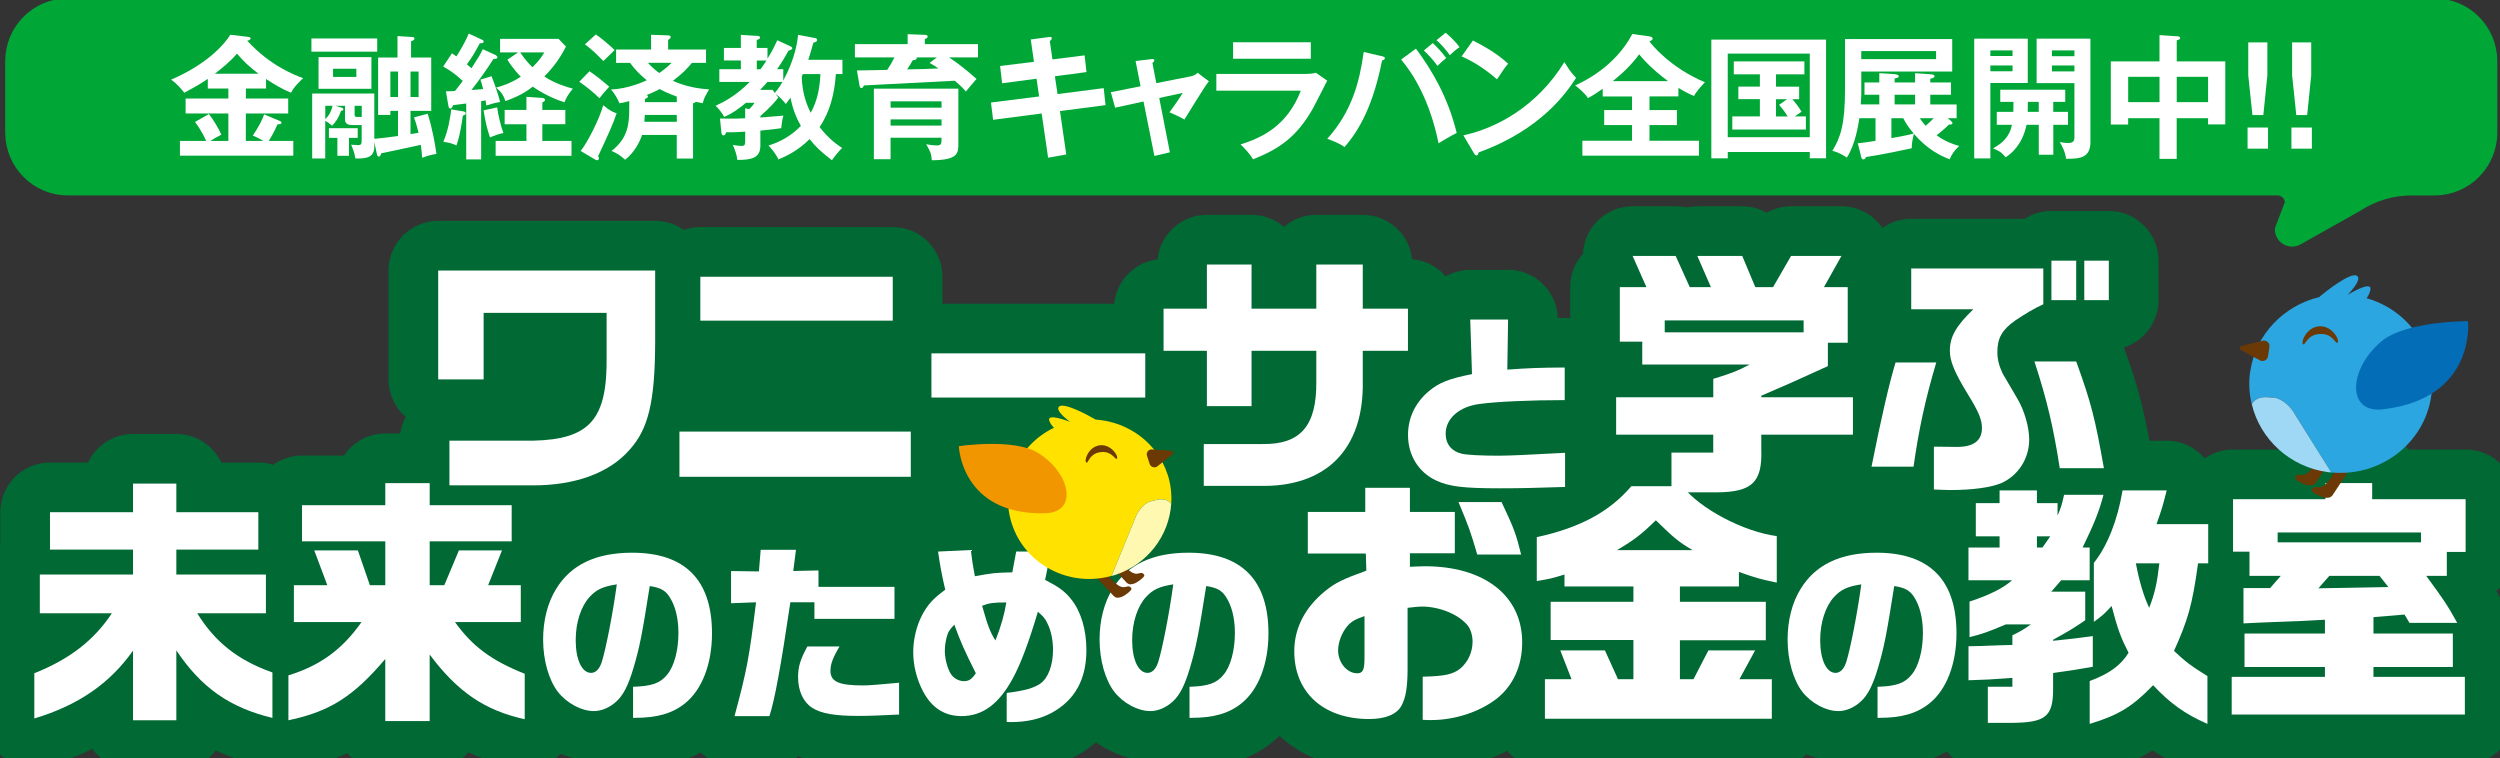 <svg width="600" height="182" viewBox="0 0 600 182" fill="none" xmlns="http://www.w3.org/2000/svg">
<rect x="0" y="0" width="600" height="182" fill="#333333" stroke="none"/>
<g clip-path="url(#clip0_225_977)">
<path d="M155.253 67.614L99.517 68.834L101.958 144.953L485.935 141.889L451.634 83.563H277.117L188.303 80.499L155.253 67.614Z" fill="#006934"/>
<path d="M157.238 64.925V82.322C157.175 96.476 155.606 102.956 151.098 107.947C146.209 113.561 137.94 116.548 127.665 116.486H107.863V105.763H127.914C141.577 105.452 145.774 100.648 145.587 85.628V75.093H116.07V91.055H105.166V64.932H157.238V64.925Z" fill="black"/>
<path d="M218.588 103.58V114.428H163.066V103.58H218.588ZM168.079 66.422H214.26V76.957H168.079V66.422Z" fill="black"/>
<path d="M274.863 84.81V95.408H223.545V84.81H274.863Z" fill="black"/>
<path d="M289.653 74.088V63.49H300.37V74.088H315.913V63.49H327.066V74.088H337.908V84.187H327.066V91.478C327.377 107.815 318.229 117.041 302.188 116.604H288.906V106.568H303.066C312.152 106.692 316.038 102.138 315.913 91.541V84.187H300.37V97.467H289.653V84.187H279.254V74.088H289.653Z" fill="black"/>
<path d="M361.942 76.666L361.755 88.706C366.968 88.338 369.291 88.241 375.528 88.2V96.025C367.342 96.025 359.1 96.392 355.103 96.954C350.263 97.557 346.958 100.426 346.958 104.086C346.958 106.588 348.403 108.349 350.865 108.903C352.075 109.181 355.47 109.368 359.66 109.368C362.08 109.368 367.155 109.139 375.618 108.675V116.867C368.731 117.096 364.963 117.193 360.026 117.193C351.183 117.193 347.836 116.777 344.718 115.342C340.438 113.353 337.921 109.278 337.921 104.37C337.921 100.295 339.691 96.594 342.9 93.904C345.32 91.866 347.691 90.896 353.278 89.787L352.856 76.687H361.928L361.942 76.666Z" fill="black"/>
<path d="M411.185 95.353V90.924C415.887 89.489 417.2 88.928 419.897 87.493H394.141V82.003H388.755V68.91H395.144L391.825 61.431H402.162L405.543 68.91H410.618L407.361 61.431H418.141L421.273 68.91H425.532L429.854 61.431H441.947L437.75 68.91H443.454V82.253H438.69V87.867C430.358 91.672 429.231 92.171 422.711 94.972V95.346H444.705V104.322H422.711V107.94C422.96 115.731 420.519 118.101 412.056 118.163H401.152V108.626H411.178V104.322H387.87V95.346H411.178L411.185 95.353ZM432.868 79.764V76.895H399.534V79.764H432.868Z" fill="black"/>
<path d="M464.702 86.994C462.129 95.658 460.505 103.019 459.253 111.995H449.165C451.606 99.775 453.362 92.234 454.932 86.994H464.708H464.702ZM458.686 64.426H490.395V73.027C488.328 73.963 486.198 75.211 483.688 76.895C480.556 79.078 479.367 81.137 479.367 84.436C479.367 86.245 479.74 87.68 480.618 89.614C480.909 90.154 482.077 92.151 484.124 95.602C485.818 98.409 487.007 102.457 487.007 105.514C487.007 110.068 484.373 114.116 480.362 115.925C477.859 116.985 473.469 117.609 468.02 117.609C467.267 117.609 465.829 117.547 464.135 117.484V107.198C467.578 107.261 469.396 107.261 469.652 107.261C473.662 107.261 475.668 105.763 475.668 102.707C475.668 100.711 474.852 98.777 472.349 94.729C469.03 89.302 467.965 86.689 467.965 84.131C467.965 80.825 469.465 78.212 473.607 74.219H458.693V64.433L458.686 64.426ZM498.291 86.744C501.866 96.656 502.806 100.274 504.936 112.369H494.343C492.773 102.27 491.273 96.032 488.265 86.744H498.291ZM492.338 62.554H498.291V72.029H492.338V62.554ZM500.227 62.554H506.118V72.029H500.227V62.554Z" fill="black"/>
<path d="M9.556 147.178V137.89H31.923V131.901H11.996V122.925H31.923V116.07H42.322V122.925H62V131.901H42.322V137.89H63.819V147.178H47.335C51.594 154.095 57.112 158.462 65.381 161.393V172.303C55.107 169.808 48.338 165.074 42.322 156.091V172.865H31.923V156.153C26.343 164.069 18.703 169.309 8.235 172.428V161.581C16.691 158.212 22.582 153.665 26.848 147.178H9.556Z" fill="black"/>
<path d="M69.212 162.08C76.797 159.772 82.183 155.848 86.76 149.298H70.532V140.447H78.553L75.421 132.095H85.889L88.772 140.447H92.472V129.912H72.482V121.248H92.472V115.945H103.126V121.248H122.804V129.912H103.126V140.447H106.632L110.137 132.095H120.474L117.155 140.447H124.989V149.298H109.197C113.394 155.162 117.971 158.524 125.93 161.705V172.615C116.34 170.494 109.826 166.072 103.12 157.089V173.052H92.465V158.15C84.88 167.126 79.12 170.806 69.219 172.865V162.08H69.212Z" fill="black"/>
<path d="M151.941 164.824C156.408 164.686 158.454 163.993 160.128 161.906C161.801 159.917 162.824 156.07 162.824 151.905C162.824 148.293 162.036 145.237 160.591 143.109C159.616 141.674 158.448 141.023 155.938 140.655C154.126 152.182 153.518 155.329 152.031 160.333C150.773 164.547 149.563 166.904 147.841 168.436C146.306 169.822 144.349 170.661 142.538 170.661C139.516 170.661 136.025 168.761 133.881 166.03C131.696 163.161 130.348 158.441 130.348 153.485C130.348 148.945 131.42 144.641 133.466 141.355C137.006 135.519 143.049 132.65 151.706 132.65C164.408 132.65 170.879 139.179 170.879 152.002C170.879 159.314 168.508 165.476 164.456 168.761C161.434 171.215 157.756 172.282 152.356 172.282H151.934V164.831L151.941 164.824ZM141.563 143.199C139.419 145.514 138.168 149.402 138.168 153.665C138.168 158.295 139.655 161.491 141.846 161.491C142.966 161.491 143.845 160.61 144.405 158.947C145.38 155.89 147.06 147.42 148.035 140.246C144.778 140.752 143.195 141.452 141.563 143.206V143.199Z" fill="black"/>
<path d="M182.143 137.134L182.565 131.95H191.034L190.385 137.044L196.435 136.905V140.842H214.674V148.529H195.46V144.551H189.686C187.404 159.966 185.918 168.068 184.66 171.867H176.286C179.218 160.943 179.778 158.115 181.451 144.551L175.45 144.779V137.051L182.15 137.141L182.143 137.134ZM201.496 155.148C199.864 157.879 199.311 159.411 199.311 160.985C199.311 163.625 201.358 164.506 207.221 164.506C208.479 164.506 211.314 164.277 215.781 163.854V171.492C210.851 171.721 208.521 171.818 206.011 171.818C200.383 171.818 197.167 171.264 194.983 169.919C192.798 168.533 191.539 165.843 191.539 162.509C191.539 160.007 192.099 158.205 193.773 155.148H201.496Z" fill="black"/>
<path d="M232.997 131.998C233.274 134.313 233.419 135.422 233.972 138.292C238.39 137.502 238.764 137.46 242.954 137.363L243.887 132.366H252.219L250.822 139.172C254.079 140.835 255.565 141.903 257.107 143.851C259.437 146.769 260.737 151.121 260.737 156.029C260.737 163.064 257.944 168.068 252.406 171.076C249.661 172.56 246.404 173.301 242.677 173.301C242.442 173.301 242.069 173.301 241.606 173.253V166.308C246.024 165.753 248.029 165.15 249.654 164.083C251.562 162.738 252.724 159.681 252.724 155.939C252.724 153.672 252.26 151.357 251.375 149.597C250.864 148.488 250.4 147.933 249.094 146.817C246.909 154.178 245 159.224 243.14 162.697C239.746 168.99 235.832 171.86 230.764 171.86C226.671 171.86 223.601 169.87 221.506 165.885C220.019 163.064 219.176 159.681 219.176 156.576C219.176 153.471 219.922 150.324 221.271 147.69C222.619 145.147 223.877 143.712 226.857 141.536C226.021 137.876 225.647 135.977 225.136 132.372L232.997 132.005V131.998ZM227.182 153.014C226.906 154.123 226.761 155.19 226.761 156.209C226.761 158.011 227.321 160.236 228.109 161.581C228.759 162.738 230.066 163.48 231.365 163.48C232.527 163.48 233.225 163.015 234.2 161.581C231.407 156.022 230.522 153.991 229.035 149.915C227.825 151.212 227.549 151.627 227.175 153.014H227.182ZM241.516 144.592C238.397 144.592 237.561 144.682 235.701 145.382C237.146 150.428 237.609 151.634 238.909 153.714C240.257 150.29 241.052 147.462 241.516 144.592Z" fill="black"/>
<path d="M285.49 164.824C289.957 164.686 292.004 163.993 293.677 161.906C295.35 159.917 296.374 156.07 296.374 151.905C296.374 148.293 295.585 145.237 294.14 143.109C293.165 141.674 291.997 141.023 289.487 140.655C287.675 152.182 287.067 155.329 285.58 160.333C284.322 164.547 283.112 166.904 281.39 168.436C279.855 169.822 277.899 170.661 276.087 170.661C273.065 170.661 269.574 168.761 267.43 166.03C265.245 163.161 263.897 158.441 263.897 153.485C263.897 148.945 264.969 144.641 267.015 141.355C270.556 135.519 276.599 132.65 285.255 132.65C297.957 132.65 304.429 139.179 304.429 152.002C304.429 159.314 302.057 165.476 298.005 168.761C294.984 171.215 291.305 172.282 285.905 172.282H285.484V164.831L285.49 164.824ZM275.112 143.199C272.969 145.514 271.717 149.402 271.717 153.665C271.717 158.295 273.204 161.491 275.396 161.491C276.516 161.491 277.394 160.61 277.954 158.947C278.929 155.89 280.609 147.42 281.584 140.246C278.327 140.752 276.744 141.452 275.112 143.206V143.199Z" fill="black"/>
<path d="M313.874 132.844V122.87H327.661V117.068H338.378V122.87H349.157V132.781H338.378V136.025C339.947 135.963 341.261 135.9 341.952 135.9C356.3 135.9 365.323 143.005 365.323 154.171C365.323 159.848 363.131 164.582 359.183 167.701C355.048 170.882 349.157 172.816 343.453 172.816C342.886 172.816 342.326 172.816 341.448 172.754V162.405C346.834 162.281 348.777 161.844 350.595 160.347C352.351 158.787 353.416 156.479 353.416 153.991C353.416 152.556 352.981 151.121 352.351 150.248C350.222 147.503 345.582 145.57 341.199 145.57C340.57 145.57 339.256 145.694 337.818 145.881V160.596C337.818 164.901 337.382 167.451 336.379 169.323C335.252 171.444 332.494 172.567 328.608 172.567C317.642 172.567 310.624 166.211 310.624 156.292C310.624 150.74 313.196 145.757 318.147 141.764C320.463 139.893 322.343 138.957 327.923 136.961L327.799 132.844H313.887H313.874ZM327.474 147.864C325.282 148.612 324.28 149.174 323.339 150.297C322.025 151.856 321.147 154.164 321.147 156.098C321.147 159.03 323.277 161.588 325.725 161.588C327.101 161.588 327.481 160.777 327.481 157.845V147.871L327.474 147.864ZM360.372 120.499C363.318 126.675 363.878 128.228 365.074 133.093H354.543C352.849 127.354 352.538 126.488 350.035 120.499H360.372Z" fill="black"/>
<path d="M403.801 116.694C407.935 122.059 418.404 127.604 426.424 128.664V139.824C422.289 138.95 421.598 138.763 417.339 137.266V140.759H403.178V144.44H423.797V153.665H403.178V163.015H406.435L410.01 156.098H421.225L417.463 163.015H425.235V172.49H370.778V163.015H377.167L374.47 156.098H385.187L388.32 163.015H392.019V153.603H372.154V144.44H392.019V140.759H375.473V137.89C372.403 138.825 371.898 138.95 368.828 139.449V128.914C379.165 126.668 386.245 122.863 391.514 116.694H403.794H403.801ZM406.241 132.033C402.922 130.099 401.726 129.101 397.405 124.866C393.899 128.297 392.081 129.669 388.071 132.033H406.241Z" fill="black"/>
<path d="M450.617 164.824C455.084 164.686 457.13 163.993 458.804 161.906C460.477 159.917 461.5 156.07 461.5 151.905C461.5 148.293 460.712 145.237 459.267 143.109C458.292 141.674 457.123 141.023 454.614 140.655C452.802 152.182 452.194 155.329 450.707 160.333C449.449 164.547 448.239 166.904 446.517 168.436C444.982 169.822 443.025 170.661 441.214 170.661C438.192 170.661 434.7 168.761 432.557 166.03C430.372 163.161 429.024 158.441 429.024 153.485C429.024 148.945 430.096 144.641 432.142 141.355C435.682 135.519 441.725 132.65 450.382 132.65C463.084 132.65 469.555 139.179 469.555 152.002C469.555 159.314 467.184 165.476 463.132 168.761C460.11 171.215 456.432 172.282 451.032 172.282H450.61V164.831L450.617 164.824ZM440.239 143.199C438.095 145.514 436.844 149.402 436.844 153.665C436.844 158.295 438.33 161.491 440.522 161.491C441.642 161.491 442.521 160.61 443.081 158.947C444.055 155.89 445.736 147.42 446.711 140.246C443.454 140.752 441.871 141.452 440.239 143.206V143.199Z" fill="black"/>
<path d="M472.445 131.409H479.899V128.727H474.195V120.749H479.899V117.692H488.86V120.749H493.811V123.743C494.626 121.934 494.875 120.998 495.38 118.753H504.839C503.836 122.558 502.709 125.483 499.826 131.409H501.52V139.262H494.689L492.31 142.007H500.455V148.862C497.759 150.733 496.134 151.669 492.746 153.54V153.79C497.448 153.291 498.132 153.228 502.274 152.667V160.021C498.388 160.707 497.634 160.832 492.746 161.518V165.386C492.746 171.998 490.927 173.426 482.782 173.488H477.078V164.824H482.969V162.703C477.769 163.078 476.58 163.14 472.439 163.265V155.1L475.446 155.038L480.459 154.85L482.969 154.788V152.48C485.099 151.419 485.41 151.232 487.415 149.86H481.399C476.954 151.731 475.882 152.106 472.687 152.917V144.377C477.451 142.818 480.708 141.196 482.9 139.262H472.432V131.409H472.445ZM490.181 131.409L492.061 128.727H488.867V131.409H490.181ZM501.52 163.452C506.222 161.705 509.043 159.647 510.854 156.659C508.974 152.979 508.282 151.108 506.782 145.438C504.963 147.434 504.652 147.684 502.523 149.243V135.089C505.779 131.035 508.227 124.804 509.416 117.692H520.009C519.068 121.435 518.882 122.059 517.568 125.795H529.972V135.207H527.532C526.156 145.181 525.153 148.675 521.765 156.216C524.524 158.836 525.962 159.896 529.786 162.267V173.738C524.399 171.368 520.825 168.81 516.752 164.45C511.739 169.628 508.483 171.617 501.527 173.738V163.452H501.52ZM512.611 135.207C513.426 139.512 514.491 143.123 515.805 145.868C517.119 142.499 517.686 140.066 518.246 135.207H512.604H512.611Z" fill="black"/>
<path d="M557.982 162.454V160.083H538.684V152.043H557.982V148.737C554.912 148.924 552.845 148.987 552.153 149.049L543.822 149.361L538.435 149.61V141.134H544.824L547.396 138.202H539.874V132.4H535.925V119.806H558.106V115.939H569.321V119.806H591.751V132.463H587.236V138.202H582.286C586.545 144.003 587.236 145.001 589.739 149.486H578.275L577.086 147.489L569.633 148.113V152.043H588.681V160.083H569.633V162.454H591.565V171.492H535.607V162.454H557.975H557.982ZM581.041 130.161V127.791H546.636V130.161H581.041ZM559.047 138.202L556.412 141.196L573.207 140.884L571.078 138.202H559.047Z" fill="black"/>
<path d="M157.238 64.925V82.322C157.175 96.476 155.606 102.956 151.098 107.947C146.209 113.561 137.94 116.548 127.665 116.486H107.863V105.763H127.914C141.577 105.452 145.774 100.648 145.587 85.628V75.093H116.07V91.055H105.166V64.932H157.238V64.925Z" stroke="#006934" stroke-width="23.84" stroke-linecap="round" stroke-linejoin="round"/>
<path d="M218.588 103.58V114.428H163.066V103.58H218.588ZM168.079 66.422H214.26V76.957H168.079V66.422Z" stroke="#006934" stroke-width="23.84" stroke-linecap="round" stroke-linejoin="round"/>
<path d="M274.863 84.81V95.408H223.545V84.81H274.863Z" stroke="#006934" stroke-width="23.84" stroke-linecap="round" stroke-linejoin="round"/>
<path d="M289.653 74.088V63.49H300.37V74.088H315.913V63.49H327.066V74.088H337.908V84.187H327.066V91.478C327.377 107.815 318.229 117.041 302.188 116.604H288.906V106.568H303.066C312.152 106.692 316.038 102.138 315.913 91.541V84.187H300.37V97.467H289.653V84.187H279.254V74.088H289.653Z" stroke="#006934" stroke-width="23.84" stroke-linecap="round" stroke-linejoin="round"/>
<path d="M361.942 76.666L361.755 88.706C366.968 88.338 369.291 88.241 375.528 88.2V96.025C367.342 96.025 359.1 96.392 355.103 96.954C350.263 97.557 346.958 100.426 346.958 104.086C346.958 106.588 348.403 108.349 350.865 108.903C352.075 109.181 355.47 109.368 359.66 109.368C362.08 109.368 367.155 109.139 375.618 108.675V116.867C368.731 117.096 364.963 117.193 360.026 117.193C351.183 117.193 347.836 116.777 344.718 115.342C340.438 113.353 337.921 109.278 337.921 104.37C337.921 100.295 339.691 96.594 342.9 93.904C345.32 91.866 347.691 90.896 353.278 89.787L352.856 76.687H361.928L361.942 76.666Z" stroke="#006934" stroke-width="23.84" stroke-linecap="round" stroke-linejoin="round"/>
<path d="M411.185 95.353V90.924C415.887 89.489 417.2 88.928 419.897 87.493H394.141V82.003H388.755V68.91H395.144L391.825 61.431H402.162L405.543 68.91H410.618L407.361 61.431H418.141L421.273 68.91H425.532L429.854 61.431H441.947L437.75 68.91H443.454V82.253H438.69V87.867C430.358 91.672 429.231 92.171 422.711 94.972V95.346H444.705V104.322H422.711V107.94C422.96 115.731 420.519 118.101 412.056 118.163H401.152V108.626H411.178V104.322H387.87V95.346H411.178L411.185 95.353ZM432.868 79.764V76.895H399.534V79.764H432.868Z" stroke="#006934" stroke-width="23.84" stroke-linecap="round" stroke-linejoin="round"/>
<path d="M464.702 86.994C462.129 95.658 460.505 103.019 459.253 111.995H449.165C451.606 99.775 453.362 92.234 454.932 86.994H464.708H464.702ZM458.686 64.426H490.395V73.027C488.328 73.963 486.198 75.211 483.688 76.895C480.556 79.078 479.367 81.137 479.367 84.436C479.367 86.245 479.74 87.68 480.618 89.614C480.909 90.154 482.077 92.151 484.124 95.602C485.818 98.409 487.007 102.457 487.007 105.514C487.007 110.068 484.373 114.116 480.362 115.925C477.859 116.985 473.469 117.609 468.02 117.609C467.267 117.609 465.829 117.547 464.135 117.484V107.198C467.578 107.261 469.396 107.261 469.652 107.261C473.662 107.261 475.668 105.763 475.668 102.707C475.668 100.711 474.852 98.777 472.349 94.729C469.03 89.302 467.965 86.689 467.965 84.131C467.965 80.825 469.465 78.212 473.607 74.219H458.693V64.433L458.686 64.426ZM498.291 86.744C501.866 96.656 502.806 100.274 504.936 112.369H494.343C492.773 102.27 491.273 96.032 488.265 86.744H498.291ZM492.338 62.554H498.291V72.029H492.338V62.554ZM500.227 62.554H506.118V72.029H500.227V62.554Z" stroke="#006934" stroke-width="23.84" stroke-linecap="round" stroke-linejoin="round"/>
<path d="M9.556 147.178V137.89H31.923V131.901H11.996V122.925H31.923V116.07H42.322V122.925H62V131.901H42.322V137.89H63.819V147.178H47.335C51.594 154.095 57.112 158.462 65.381 161.393V172.303C55.107 169.808 48.338 165.074 42.322 156.091V172.865H31.923V156.153C26.343 164.069 18.703 169.309 8.235 172.428V161.581C16.691 158.212 22.582 153.665 26.848 147.178H9.556Z" stroke="#006934" stroke-width="23.84" stroke-linecap="round" stroke-linejoin="round"/>
<path d="M69.212 162.08C76.797 159.772 82.183 155.848 86.76 149.298H70.532V140.447H78.553L75.421 132.095H85.889L88.772 140.447H92.472V129.912H72.482V121.248H92.472V115.945H103.126V121.248H122.804V129.912H103.126V140.447H106.632L110.137 132.095H120.474L117.155 140.447H124.989V149.298H109.197C113.394 155.162 117.971 158.524 125.93 161.705V172.615C116.34 170.494 109.826 166.072 103.12 157.089V173.052H92.465V158.15C84.88 167.126 79.12 170.806 69.219 172.865V162.08H69.212Z" stroke="#006934" stroke-width="23.84" stroke-linecap="round" stroke-linejoin="round"/>
<path d="M151.941 164.824C156.408 164.686 158.454 163.993 160.128 161.906C161.801 159.917 162.824 156.07 162.824 151.905C162.824 148.293 162.036 145.237 160.591 143.109C159.616 141.674 158.448 141.023 155.938 140.655C154.126 152.182 153.518 155.329 152.031 160.333C150.773 164.547 149.563 166.904 147.841 168.436C146.306 169.822 144.349 170.661 142.538 170.661C139.516 170.661 136.025 168.761 133.881 166.03C131.696 163.161 130.348 158.441 130.348 153.485C130.348 148.945 131.42 144.641 133.466 141.355C137.006 135.519 143.049 132.65 151.706 132.65C164.408 132.65 170.879 139.179 170.879 152.002C170.879 159.314 168.508 165.476 164.456 168.761C161.434 171.215 157.756 172.282 152.356 172.282H151.934V164.831L151.941 164.824ZM141.563 143.199C139.419 145.514 138.168 149.402 138.168 153.665C138.168 158.295 139.655 161.491 141.846 161.491C142.966 161.491 143.845 160.61 144.405 158.947C145.38 155.89 147.06 147.42 148.035 140.246C144.778 140.752 143.195 141.452 141.563 143.206V143.199Z" stroke="#006934" stroke-width="23.84" stroke-linecap="round" stroke-linejoin="round"/>
<path d="M182.143 137.134L182.565 131.95H191.034L190.385 137.044L196.435 136.905V140.842H214.674V148.529H195.46V144.551H189.686C187.404 159.966 185.918 168.068 184.66 171.867H176.286C179.218 160.943 179.778 158.115 181.451 144.551L175.45 144.779V137.051L182.15 137.141L182.143 137.134ZM201.496 155.148C199.864 157.879 199.311 159.411 199.311 160.985C199.311 163.625 201.358 164.506 207.221 164.506C208.479 164.506 211.314 164.277 215.781 163.854V171.492C210.851 171.721 208.521 171.818 206.011 171.818C200.383 171.818 197.167 171.264 194.983 169.919C192.798 168.533 191.539 165.843 191.539 162.509C191.539 160.007 192.099 158.205 193.773 155.148H201.496Z" stroke="#006934" stroke-width="23.84" stroke-linecap="round" stroke-linejoin="round"/>
<path d="M232.997 131.998C233.274 134.313 233.419 135.422 233.972 138.292C238.39 137.502 238.764 137.46 242.954 137.363L243.887 132.366H252.219L250.822 139.172C254.079 140.835 255.565 141.903 257.107 143.851C259.437 146.769 260.737 151.121 260.737 156.029C260.737 163.064 257.944 168.068 252.406 171.076C249.661 172.56 246.404 173.301 242.677 173.301C242.442 173.301 242.069 173.301 241.606 173.253V166.308C246.024 165.753 248.029 165.15 249.654 164.083C251.562 162.738 252.724 159.681 252.724 155.939C252.724 153.672 252.26 151.357 251.375 149.597C250.864 148.488 250.4 147.933 249.094 146.817C246.909 154.178 245 159.224 243.14 162.697C239.746 168.99 235.832 171.86 230.764 171.86C226.671 171.86 223.601 169.87 221.506 165.885C220.019 163.064 219.176 159.681 219.176 156.576C219.176 153.471 219.922 150.324 221.271 147.69C222.619 145.147 223.877 143.712 226.857 141.536C226.021 137.876 225.647 135.977 225.136 132.372L232.997 132.005V131.998ZM227.182 153.014C226.906 154.123 226.761 155.19 226.761 156.209C226.761 158.011 227.321 160.236 228.109 161.581C228.759 162.738 230.066 163.48 231.365 163.48C232.527 163.48 233.225 163.015 234.2 161.581C231.407 156.022 230.522 153.991 229.035 149.915C227.825 151.212 227.549 151.627 227.175 153.014H227.182ZM241.516 144.592C238.397 144.592 237.561 144.682 235.701 145.382C237.146 150.428 237.609 151.634 238.909 153.714C240.257 150.29 241.052 147.462 241.516 144.592Z" stroke="#006934" stroke-width="23.84" stroke-linecap="round" stroke-linejoin="round"/>
<path d="M285.49 164.824C289.957 164.686 292.004 163.993 293.677 161.906C295.35 159.917 296.374 156.07 296.374 151.905C296.374 148.293 295.585 145.237 294.14 143.109C293.165 141.674 291.997 141.023 289.487 140.655C287.675 152.182 287.067 155.329 285.58 160.333C284.322 164.547 283.112 166.904 281.39 168.436C279.855 169.822 277.899 170.661 276.087 170.661C273.065 170.661 269.574 168.761 267.43 166.03C265.245 163.161 263.897 158.441 263.897 153.485C263.897 148.945 264.969 144.641 267.015 141.355C270.556 135.519 276.599 132.65 285.255 132.65C297.957 132.65 304.429 139.179 304.429 152.002C304.429 159.314 302.057 165.476 298.005 168.761C294.984 171.215 291.305 172.282 285.905 172.282H285.484V164.831L285.49 164.824ZM275.112 143.199C272.969 145.514 271.717 149.402 271.717 153.665C271.717 158.295 273.204 161.491 275.396 161.491C276.516 161.491 277.394 160.61 277.954 158.947C278.929 155.89 280.609 147.42 281.584 140.246C278.327 140.752 276.744 141.452 275.112 143.206V143.199Z" stroke="#006934" stroke-width="23.84" stroke-linecap="round" stroke-linejoin="round"/>
<path d="M313.874 132.844V122.87H327.661V117.068H338.378V122.87H349.157V132.781H338.378V136.025C339.947 135.963 341.261 135.9 341.952 135.9C356.3 135.9 365.323 143.005 365.323 154.171C365.323 159.848 363.131 164.582 359.183 167.701C355.048 170.882 349.157 172.816 343.453 172.816C342.886 172.816 342.326 172.816 341.448 172.754V162.405C346.834 162.281 348.777 161.844 350.595 160.347C352.351 158.787 353.416 156.479 353.416 153.991C353.416 152.556 352.981 151.121 352.351 150.248C350.222 147.503 345.582 145.57 341.199 145.57C340.57 145.57 339.256 145.694 337.818 145.881V160.596C337.818 164.901 337.382 167.451 336.379 169.323C335.252 171.444 332.494 172.567 328.608 172.567C317.642 172.567 310.624 166.211 310.624 156.292C310.624 150.74 313.196 145.757 318.147 141.764C320.463 139.893 322.343 138.957 327.923 136.961L327.799 132.844H313.887H313.874ZM327.474 147.864C325.282 148.612 324.28 149.174 323.339 150.297C322.025 151.856 321.147 154.164 321.147 156.098C321.147 159.03 323.277 161.588 325.725 161.588C327.101 161.588 327.481 160.777 327.481 157.845V147.871L327.474 147.864ZM360.372 120.499C363.318 126.675 363.878 128.228 365.074 133.093H354.543C352.849 127.354 352.538 126.488 350.035 120.499H360.372Z" stroke="#006934" stroke-width="23.84" stroke-linecap="round" stroke-linejoin="round"/>
<path d="M403.801 116.694C407.935 122.059 418.404 127.604 426.424 128.664V139.824C422.289 138.95 421.598 138.763 417.339 137.266V140.759H403.178V144.44H423.797V153.665H403.178V163.015H406.435L410.01 156.098H421.225L417.463 163.015H425.235V172.49H370.778V163.015H377.167L374.47 156.098H385.187L388.32 163.015H392.019V153.603H372.154V144.44H392.019V140.759H375.473V137.89C372.403 138.825 371.898 138.95 368.828 139.449V128.914C379.165 126.668 386.245 122.863 391.514 116.694H403.794H403.801ZM406.241 132.033C402.922 130.099 401.726 129.101 397.405 124.866C393.899 128.297 392.081 129.669 388.071 132.033H406.241Z" stroke="#006934" stroke-width="23.84" stroke-linecap="round" stroke-linejoin="round"/>
<path d="M450.617 164.824C455.084 164.686 457.13 163.993 458.804 161.906C460.477 159.917 461.5 156.07 461.5 151.905C461.5 148.293 460.712 145.237 459.267 143.109C458.292 141.674 457.123 141.023 454.614 140.655C452.802 152.182 452.194 155.329 450.707 160.333C449.449 164.547 448.239 166.904 446.517 168.436C444.982 169.822 443.025 170.661 441.214 170.661C438.192 170.661 434.7 168.761 432.557 166.03C430.372 163.161 429.024 158.441 429.024 153.485C429.024 148.945 430.096 144.641 432.142 141.355C435.682 135.519 441.725 132.65 450.382 132.65C463.084 132.65 469.555 139.179 469.555 152.002C469.555 159.314 467.184 165.476 463.132 168.761C460.11 171.215 456.432 172.282 451.032 172.282H450.61V164.831L450.617 164.824ZM440.239 143.199C438.095 145.514 436.844 149.402 436.844 153.665C436.844 158.295 438.33 161.491 440.522 161.491C441.642 161.491 442.521 160.61 443.081 158.947C444.055 155.89 445.736 147.42 446.711 140.246C443.454 140.752 441.871 141.452 440.239 143.206V143.199Z" stroke="#006934" stroke-width="23.84" stroke-linecap="round" stroke-linejoin="round"/>
<path d="M472.445 131.409H479.899V128.727H474.195V120.749H479.899V117.692H488.86V120.749H493.811V123.743C494.626 121.934 494.875 120.998 495.38 118.753H504.839C503.836 122.558 502.709 125.483 499.826 131.409H501.52V139.262H494.689L492.31 142.007H500.455V148.862C497.759 150.733 496.134 151.669 492.746 153.54V153.79C497.448 153.291 498.132 153.228 502.274 152.667V160.021C498.388 160.707 497.634 160.832 492.746 161.518V165.386C492.746 171.998 490.927 173.426 482.782 173.488H477.078V164.824H482.969V162.703C477.769 163.078 476.58 163.14 472.439 163.265V155.1L475.446 155.038L480.459 154.85L482.969 154.788V152.48C485.099 151.419 485.41 151.232 487.415 149.86H481.399C476.954 151.731 475.882 152.106 472.687 152.917V144.377C477.451 142.818 480.708 141.196 482.9 139.262H472.432V131.409H472.445ZM490.181 131.409L492.061 128.727H488.867V131.409H490.181ZM501.52 163.452C506.222 161.705 509.043 159.647 510.854 156.659C508.974 152.979 508.282 151.108 506.782 145.438C504.963 147.434 504.652 147.684 502.523 149.243V135.089C505.779 131.035 508.227 124.804 509.416 117.692H520.009C519.068 121.435 518.882 122.059 517.568 125.795H529.972V135.207H527.532C526.156 145.181 525.153 148.675 521.765 156.216C524.524 158.836 525.962 159.896 529.786 162.267V173.738C524.399 171.368 520.825 168.81 516.752 164.45C511.739 169.628 508.483 171.617 501.527 173.738V163.452H501.52ZM512.611 135.207C513.426 139.512 514.491 143.123 515.805 145.868C517.119 142.499 517.686 140.066 518.246 135.207H512.604H512.611Z" stroke="#006934" stroke-width="23.84" stroke-linecap="round" stroke-linejoin="round"/>
<path d="M557.982 162.454V160.083H538.684V152.043H557.982V148.737C554.912 148.924 552.845 148.987 552.153 149.049L543.822 149.361L538.435 149.61V141.134H544.824L547.396 138.202H539.874V132.4H535.925V119.806H558.106V115.939H569.321V119.806H591.751V132.463H587.236V138.202H582.286C586.545 144.003 587.236 145.001 589.739 149.486H578.275L577.086 147.489L569.633 148.113V152.043H588.681V160.083H569.633V162.454H591.565V171.492H535.607V162.454H557.975H557.982ZM581.041 130.161V127.791H546.636V130.161H581.041ZM559.047 138.202L556.412 141.196L573.207 140.884L571.078 138.202H559.047Z" stroke="#006934" stroke-width="23.84" stroke-linecap="round" stroke-linejoin="round"/>
<path d="M157.238 64.925V82.322C157.175 96.476 155.606 102.956 151.098 107.947C146.209 113.561 137.94 116.548 127.665 116.486H107.863V105.763H127.914C141.577 105.452 145.774 100.648 145.587 85.628V75.093H116.07V91.055H105.166V64.932H157.238V64.925Z" fill="white"/>
<path d="M218.588 103.58V114.428H163.066V103.58H218.588ZM168.079 66.422H214.26V76.957H168.079V66.422Z" fill="white"/>
<path d="M274.863 84.81V95.408H223.545V84.81H274.863Z" fill="white"/>
<path d="M289.653 74.088V63.49H300.37V74.088H315.913V63.49H327.066V74.088H337.908V84.187H327.066V91.478C327.377 107.815 318.229 117.041 302.188 116.604H288.906V106.568H303.066C312.152 106.692 316.038 102.138 315.913 91.541V84.187H300.37V97.467H289.653V84.187H279.254V74.088H289.653Z" fill="white"/>
<path d="M361.942 76.666L361.755 88.706C366.968 88.338 369.291 88.241 375.528 88.2V96.025C367.342 96.025 359.1 96.392 355.103 96.954C350.263 97.557 346.958 100.426 346.958 104.086C346.958 106.588 348.403 108.349 350.865 108.903C352.075 109.181 355.47 109.368 359.66 109.368C362.08 109.368 367.155 109.139 375.618 108.675V116.867C368.731 117.096 364.963 117.193 360.026 117.193C351.183 117.193 347.836 116.777 344.718 115.342C340.438 113.353 337.921 109.278 337.921 104.37C337.921 100.295 339.691 96.594 342.9 93.904C345.32 91.866 347.691 90.896 353.278 89.787L352.856 76.687H361.928L361.942 76.666Z" fill="white"/>
<path d="M411.185 95.353V90.924C415.887 89.489 417.2 88.928 419.897 87.493H394.141V82.003H388.755V68.91H395.144L391.825 61.431H402.162L405.543 68.91H410.618L407.361 61.431H418.141L421.273 68.91H425.532L429.854 61.431H441.947L437.75 68.91H443.454V82.253H438.69V87.867C430.358 91.672 429.231 92.171 422.711 94.972V95.346H444.705V104.322H422.711V107.94C422.96 115.731 420.519 118.101 412.056 118.163H401.152V108.626H411.178V104.322H387.87V95.346H411.178L411.185 95.353ZM432.868 79.764V76.895H399.534V79.764H432.868Z" fill="white"/>
<path d="M464.702 86.994C462.129 95.658 460.505 103.019 459.253 111.995H449.165C451.606 99.775 453.362 92.234 454.932 86.994H464.708H464.702ZM458.686 64.426H490.395V73.027C488.328 73.963 486.198 75.211 483.688 76.895C480.556 79.078 479.367 81.137 479.367 84.436C479.367 86.245 479.74 87.68 480.618 89.614C480.909 90.154 482.077 92.151 484.124 95.602C485.818 98.409 487.007 102.457 487.007 105.514C487.007 110.068 484.373 114.116 480.362 115.925C477.859 116.985 473.469 117.609 468.02 117.609C467.267 117.609 465.829 117.547 464.135 117.484V107.198C467.578 107.261 469.396 107.261 469.652 107.261C473.662 107.261 475.668 105.763 475.668 102.707C475.668 100.711 474.852 98.777 472.349 94.729C469.03 89.302 467.965 86.689 467.965 84.131C467.965 80.825 469.465 78.212 473.607 74.219H458.693V64.433L458.686 64.426ZM498.291 86.744C501.866 96.656 502.806 100.274 504.936 112.369H494.343C492.773 102.27 491.273 96.032 488.265 86.744H498.291ZM492.338 62.554H498.291V72.029H492.338V62.554ZM500.227 62.554H506.118V72.029H500.227V62.554Z" fill="white"/>
<path d="M9.556 147.178V137.89H31.923V131.901H11.996V122.925H31.923V116.07H42.322V122.925H62V131.901H42.322V137.89H63.819V147.178H47.335C51.594 154.095 57.112 158.462 65.381 161.393V172.303C55.107 169.808 48.338 165.074 42.322 156.091V172.865H31.923V156.153C26.343 164.069 18.703 169.309 8.235 172.428V161.581C16.691 158.212 22.582 153.665 26.848 147.178H9.556Z" fill="white"/>
<path d="M69.212 162.08C76.797 159.772 82.183 155.848 86.76 149.298H70.532V140.447H78.553L75.421 132.095H85.889L88.772 140.447H92.472V129.912H72.482V121.248H92.472V115.945H103.126V121.248H122.804V129.912H103.126V140.447H106.632L110.137 132.095H120.474L117.155 140.447H124.989V149.298H109.197C113.394 155.162 117.971 158.524 125.93 161.705V172.615C116.34 170.494 109.826 166.072 103.12 157.089V173.052H92.465V158.15C84.88 167.126 79.12 170.806 69.219 172.865V162.08H69.212Z" fill="white"/>
<path d="M151.941 164.824C156.408 164.686 158.454 163.993 160.128 161.906C161.801 159.917 162.824 156.07 162.824 151.905C162.824 148.293 162.036 145.237 160.591 143.109C159.616 141.674 158.448 141.023 155.938 140.655C154.126 152.182 153.518 155.329 152.031 160.333C150.773 164.547 149.563 166.904 147.841 168.436C146.306 169.822 144.349 170.661 142.538 170.661C139.516 170.661 136.025 168.761 133.881 166.03C131.696 163.161 130.348 158.441 130.348 153.485C130.348 148.945 131.42 144.641 133.466 141.355C137.006 135.519 143.049 132.65 151.706 132.65C164.408 132.65 170.879 139.179 170.879 152.002C170.879 159.314 168.508 165.476 164.456 168.761C161.434 171.215 157.756 172.282 152.356 172.282H151.934V164.831L151.941 164.824ZM141.563 143.199C139.419 145.514 138.168 149.402 138.168 153.665C138.168 158.295 139.655 161.491 141.846 161.491C142.966 161.491 143.845 160.61 144.405 158.947C145.38 155.89 147.06 147.42 148.035 140.246C144.778 140.752 143.195 141.452 141.563 143.206V143.199Z" fill="white"/>
<path d="M182.143 137.134L182.565 131.95H191.034L190.385 137.044L196.435 136.905V140.842H214.674V148.529H195.46V144.551H189.686C187.404 159.966 185.918 168.068 184.66 171.867H176.286C179.218 160.943 179.778 158.115 181.451 144.551L175.45 144.779V137.051L182.15 137.141L182.143 137.134ZM201.496 155.148C199.864 157.879 199.311 159.411 199.311 160.985C199.311 163.625 201.358 164.506 207.221 164.506C208.479 164.506 211.314 164.277 215.781 163.854V171.492C210.851 171.721 208.521 171.818 206.011 171.818C200.383 171.818 197.167 171.264 194.983 169.919C192.798 168.533 191.539 165.843 191.539 162.509C191.539 160.007 192.099 158.205 193.773 155.148H201.496Z" fill="white"/>
<path d="M232.997 131.998C233.274 134.313 233.419 135.422 233.972 138.292C238.39 137.502 238.764 137.46 242.954 137.363L243.887 132.366H252.219L250.822 139.172C254.079 140.835 255.565 141.903 257.107 143.851C259.437 146.769 260.737 151.121 260.737 156.029C260.737 163.064 257.944 168.068 252.406 171.076C249.661 172.56 246.404 173.301 242.677 173.301C242.442 173.301 242.069 173.301 241.606 173.253V166.308C246.024 165.753 248.029 165.15 249.654 164.083C251.562 162.738 252.724 159.681 252.724 155.939C252.724 153.672 252.26 151.357 251.375 149.597C250.864 148.488 250.4 147.933 249.094 146.817C246.909 154.178 245 159.224 243.14 162.697C239.746 168.99 235.832 171.86 230.764 171.86C226.671 171.86 223.601 169.87 221.506 165.885C220.019 163.064 219.176 159.681 219.176 156.576C219.176 153.471 219.922 150.324 221.271 147.69C222.619 145.147 223.877 143.712 226.857 141.536C226.021 137.876 225.647 135.977 225.136 132.372L232.997 132.005V131.998ZM227.182 153.014C226.906 154.123 226.761 155.19 226.761 156.209C226.761 158.011 227.321 160.236 228.109 161.581C228.759 162.738 230.066 163.48 231.365 163.48C232.527 163.48 233.225 163.015 234.2 161.581C231.407 156.022 230.522 153.991 229.035 149.915C227.825 151.212 227.549 151.627 227.175 153.014H227.182ZM241.516 144.592C238.397 144.592 237.561 144.682 235.701 145.382C237.146 150.428 237.609 151.634 238.909 153.714C240.257 150.29 241.052 147.462 241.516 144.592Z" fill="white"/>
<path d="M285.49 164.824C289.957 164.686 292.004 163.993 293.677 161.906C295.35 159.917 296.374 156.07 296.374 151.905C296.374 148.293 295.585 145.237 294.14 143.109C293.165 141.674 291.997 141.023 289.487 140.655C287.675 152.182 287.067 155.329 285.58 160.333C284.322 164.547 283.112 166.904 281.39 168.436C279.855 169.822 277.899 170.661 276.087 170.661C273.065 170.661 269.574 168.761 267.43 166.03C265.245 163.161 263.897 158.441 263.897 153.485C263.897 148.945 264.969 144.641 267.015 141.355C270.556 135.519 276.599 132.65 285.255 132.65C297.957 132.65 304.429 139.179 304.429 152.002C304.429 159.314 302.057 165.476 298.005 168.761C294.984 171.215 291.305 172.282 285.905 172.282H285.484V164.831L285.49 164.824ZM275.112 143.199C272.969 145.514 271.717 149.402 271.717 153.665C271.717 158.295 273.204 161.491 275.396 161.491C276.516 161.491 277.394 160.61 277.954 158.947C278.929 155.89 280.609 147.42 281.584 140.246C278.327 140.752 276.744 141.452 275.112 143.206V143.199Z" fill="white"/>
<path d="M313.874 132.844V122.87H327.661V117.068H338.378V122.87H349.157V132.781H338.378V136.025C339.947 135.963 341.261 135.9 341.952 135.9C356.3 135.9 365.323 143.005 365.323 154.171C365.323 159.848 363.131 164.582 359.183 167.701C355.048 170.882 349.157 172.816 343.453 172.816C342.886 172.816 342.326 172.816 341.448 172.754V162.405C346.834 162.281 348.777 161.844 350.595 160.347C352.351 158.787 353.416 156.479 353.416 153.991C353.416 152.556 352.981 151.121 352.351 150.248C350.222 147.503 345.582 145.57 341.199 145.57C340.57 145.57 339.256 145.694 337.818 145.881V160.596C337.818 164.901 337.382 167.451 336.379 169.323C335.252 171.444 332.494 172.567 328.608 172.567C317.642 172.567 310.624 166.211 310.624 156.292C310.624 150.74 313.196 145.757 318.147 141.764C320.463 139.893 322.343 138.957 327.923 136.961L327.799 132.844H313.887H313.874ZM327.474 147.864C325.282 148.612 324.28 149.174 323.339 150.297C322.025 151.856 321.147 154.164 321.147 156.098C321.147 159.03 323.277 161.588 325.725 161.588C327.101 161.588 327.481 160.777 327.481 157.845V147.871L327.474 147.864ZM360.372 120.499C363.318 126.675 363.878 128.228 365.074 133.093H354.543C352.849 127.354 352.538 126.488 350.035 120.499H360.372Z" fill="white"/>
<path d="M403.801 116.694C407.935 122.059 418.404 127.604 426.424 128.664V139.824C422.289 138.95 421.598 138.763 417.339 137.266V140.759H403.178V144.44H423.797V153.665H403.178V163.015H406.435L410.01 156.098H421.225L417.463 163.015H425.235V172.49H370.778V163.015H377.167L374.47 156.098H385.187L388.32 163.015H392.019V153.603H372.154V144.44H392.019V140.759H375.473V137.89C372.403 138.825 371.898 138.95 368.828 139.449V128.914C379.165 126.668 386.245 122.863 391.514 116.694H403.794H403.801ZM406.241 132.033C402.922 130.099 401.726 129.101 397.405 124.866C393.899 128.297 392.081 129.669 388.071 132.033H406.241Z" fill="white"/>
<path d="M450.617 164.824C455.084 164.686 457.13 163.993 458.804 161.906C460.477 159.917 461.5 156.07 461.5 151.905C461.5 148.293 460.712 145.237 459.267 143.109C458.292 141.674 457.123 141.023 454.614 140.655C452.802 152.182 452.194 155.329 450.707 160.333C449.449 164.547 448.239 166.904 446.517 168.436C444.982 169.822 443.025 170.661 441.214 170.661C438.192 170.661 434.7 168.761 432.557 166.03C430.372 163.161 429.024 158.441 429.024 153.485C429.024 148.945 430.096 144.641 432.142 141.355C435.682 135.519 441.725 132.65 450.382 132.65C463.084 132.65 469.555 139.179 469.555 152.002C469.555 159.314 467.184 165.476 463.132 168.761C460.11 171.215 456.432 172.282 451.032 172.282H450.61V164.831L450.617 164.824ZM440.239 143.199C438.095 145.514 436.844 149.402 436.844 153.665C436.844 158.295 438.33 161.491 440.522 161.491C441.642 161.491 442.521 160.61 443.081 158.947C444.055 155.89 445.736 147.42 446.711 140.246C443.454 140.752 441.871 141.452 440.239 143.206V143.199Z" fill="white"/>
<path d="M472.445 131.409H479.899V128.727H474.195V120.749H479.899V117.692H488.86V120.749H493.811V123.743C494.626 121.934 494.875 120.998 495.38 118.753H504.839C503.836 122.558 502.709 125.483 499.826 131.409H501.52V139.262H494.689L492.31 142.007H500.455V148.862C497.759 150.733 496.134 151.669 492.746 153.54V153.79C497.448 153.291 498.132 153.228 502.274 152.667V160.021C498.388 160.707 497.634 160.832 492.746 161.518V165.386C492.746 171.998 490.927 173.426 482.782 173.488H477.078V164.824H482.969V162.703C477.769 163.078 476.58 163.14 472.439 163.265V155.1L475.446 155.038L480.459 154.85L482.969 154.788V152.48C485.099 151.419 485.41 151.232 487.415 149.86H481.399C476.954 151.731 475.882 152.106 472.687 152.917V144.377C477.451 142.818 480.708 141.196 482.9 139.262H472.432V131.409H472.445ZM490.181 131.409L492.061 128.727H488.867V131.409H490.181ZM501.52 163.452C506.222 161.705 509.043 159.647 510.854 156.659C508.974 152.979 508.282 151.108 506.782 145.438C504.963 147.434 504.652 147.684 502.523 149.243V135.089C505.779 131.035 508.227 124.804 509.416 117.692H520.009C519.068 121.435 518.882 122.059 517.568 125.795H529.972V135.207H527.532C526.156 145.181 525.153 148.675 521.765 156.216C524.524 158.836 525.962 159.896 529.786 162.267V173.738C524.399 171.368 520.825 168.81 516.752 164.45C511.739 169.628 508.483 171.617 501.527 173.738V163.452H501.52ZM512.611 135.207C513.426 139.512 514.491 143.123 515.805 145.868C517.119 142.499 517.686 140.066 518.246 135.207H512.604H512.611Z" fill="white"/>
<path d="M557.982 162.454V160.083H538.684V152.043H557.982V148.737C554.912 148.924 552.845 148.987 552.153 149.049L543.822 149.361L538.435 149.61V141.134H544.824L547.396 138.202H539.874V132.4H535.925V119.806H558.106V115.939H569.321V119.806H591.751V132.463H587.236V138.202H582.286C586.545 144.003 587.236 145.001 589.739 149.486H578.275L577.086 147.489L569.633 148.113V152.043H588.681V160.083H569.633V162.454H591.565V171.492H535.607V162.454H557.975H557.982ZM581.041 130.161V127.791H546.636V130.161H581.041ZM559.047 138.202L556.412 141.196L573.207 140.884L571.078 138.202H559.047Z" fill="white"/>
<path d="M552.603 116.015C552.07 115.758 550.542 115.058 550.84 114.525C551.759 112.854 552.831 115.779 555.562 111.426L561.204 102.845L563.458 104.246L555.762 115.952C555.714 116.029 555.306 116.382 555.043 116.445C554.262 116.625 553.419 116.417 552.603 116.022V116.015Z" fill="#6A3906"/>
<path d="M556.613 118.981C556.081 118.718 554.552 118.025 554.85 117.491C555.769 115.828 556.841 118.746 559.572 114.393L565.214 105.812L567.468 107.212L559.773 118.919C559.724 118.995 559.316 119.349 559.054 119.411C558.272 119.598 557.429 119.383 556.613 118.988V118.981Z" fill="#6A3906"/>
<path d="M540.06 89.149C541.353 80.215 548.129 73.353 556.585 71.315C558.639 69.569 564.032 65.424 565.574 66.145C567.213 66.907 563.534 70.664 563.437 70.768C563.596 70.671 569.494 67.053 568.879 69.652C568.699 70.407 568.367 71.038 567.98 71.565C578.255 74.49 585.038 84.388 583.496 95.048C581.836 106.498 571.188 114.545 559.503 113.381L550.722 99.352C549.955 97.772 547.604 95.575 545.813 95.45L543.78 95.311C541.955 95.311 540.945 96.053 540.413 97.002C539.811 94.5 539.645 91.846 540.039 89.142L540.06 89.149Z" fill="#2CA6E0"/>
<path d="M545.827 95.457L543.794 95.318C541.969 95.318 540.959 96.06 540.427 97.009C542.425 105.361 549.471 112.064 558.701 113.319C558.971 113.353 559.233 113.36 559.503 113.388L550.722 99.359C549.955 97.779 547.604 95.582 545.813 95.457H545.827Z" fill="#9ED8F5"/>
<path d="M592.311 77.089C592.311 77.089 594.344 95.616 571.887 98.243C563.154 99.262 563.61 88.636 571.479 81.969C577.349 76.999 592.311 77.082 592.311 77.082V77.089Z" fill="#036EB7"/>
<path d="M543.261 81.733L538.138 82.981C537.488 83.008 537.357 83.895 537.972 84.097L542.549 86.571C543.351 86.841 544.216 86.328 544.333 85.504L544.665 83.237C544.783 82.419 544.112 81.691 543.261 81.733Z" fill="#6A3906"/>
<path d="M556.779 80.153C553.792 80.291 553.37 82.669 552.831 82.669C551.987 82.336 553.543 78.448 556.689 78.302C559.842 78.156 561.743 81.885 560.934 82.294C560.402 82.343 559.759 80.014 556.772 80.153H556.779Z" fill="#6A3906"/>
<path d="M273.252 139.484C273.681 139.172 274.925 138.326 274.58 137.897C273.515 136.566 273.017 139.311 269.947 135.887L263.676 129.184L261.906 130.764L270.459 139.907C270.514 139.969 270.929 140.219 271.164 140.232C271.883 140.274 272.588 139.962 273.245 139.484H273.252Z" fill="#6A3906"/>
<path d="M270.168 142.707C270.597 142.395 271.842 141.549 271.496 141.12C270.431 139.789 269.933 142.534 266.863 139.11L260.592 132.407L258.822 133.987L267.375 143.13C267.43 143.185 267.845 143.442 268.08 143.455C268.799 143.497 269.505 143.185 270.161 142.714L270.168 142.707Z" fill="#6A3906"/>
<path d="M280.229 113.901C277.733 106.228 270.722 101.21 262.957 100.704C260.882 99.477 255.503 96.649 254.252 97.515C252.924 98.437 256.734 101.189 256.838 101.258C256.686 101.196 250.94 98.909 251.873 101.106C252.143 101.743 252.537 102.249 252.952 102.658C244.344 106.803 239.863 116.562 242.843 125.718C246.044 135.554 256.651 141.023 266.767 138.215L272.374 124.519C272.81 123.008 274.545 120.714 276.108 120.333L277.878 119.896C279.489 119.619 280.484 120.118 281.1 120.874C281.245 118.572 280.989 116.216 280.236 113.894L280.229 113.901Z" fill="#FFE200"/>
<path d="M276.101 120.34L277.871 119.903C279.482 119.626 280.478 120.125 281.093 120.88C280.602 128.546 275.409 135.526 267.465 138.042C267.237 138.112 267.002 138.16 266.767 138.222L272.374 124.526C272.81 123.015 274.545 120.721 276.108 120.34H276.101Z" fill="#FFF8B0"/>
<path d="M230.114 107.087C230.114 107.087 230.688 123.743 250.905 123.175C258.76 122.953 256.997 113.61 249.177 108.723C243.348 105.077 230.114 107.087 230.114 107.087Z" fill="#F29600"/>
<path d="M276.281 107.85L280.989 108.169C281.563 108.092 281.812 108.855 281.307 109.125L277.65 112.009C276.979 112.369 276.142 112.043 275.914 111.336L275.278 109.389C275.05 108.682 275.534 107.947 276.287 107.85H276.281Z" fill="#6A3906"/>
<path d="M264.132 108.515C266.787 108.182 267.52 110.213 267.99 110.13C268.682 109.707 266.725 106.519 263.925 106.873C261.125 107.226 260.018 110.802 260.793 111.038C261.27 111.004 261.484 108.848 264.132 108.515Z" fill="#6A3906"/>
<path d="M584.311 0.894H16.29C8.698 0.894 2.544 7.063 2.544 14.673V31.828C2.544 39.439 8.698 45.607 16.29 45.607H546.587C548.295 45.607 549.678 46.994 549.678 48.706L547.258 55.034C547.258 57.3 549.768 58.666 551.662 57.432L565.857 49.447C569.702 46.945 574.189 45.614 578.773 45.614H584.311C591.903 45.614 598.057 39.446 598.057 31.835V14.68C598.057 7.07 591.903 0.901 584.311 0.901V0.894Z" fill="#00A737" stroke="#00A737" stroke-width="2.58" stroke-linecap="round" stroke-linejoin="round"/>
<path d="M58.999 23.642H69.17V27.233H58.999V33.831H63.196C61.904 33.055 61.226 32.764 60.68 32.535C62.097 30.435 63.037 28.619 63.39 27.455L67.103 29.007C67.393 29.139 67.552 29.236 67.552 29.43C67.552 29.686 67.393 29.818 66.584 29.853C65.941 31.468 64.877 33.221 64.489 33.831H70.394V37.359H43.187V33.831H49.478C49.188 33.152 48.379 31.371 46.803 29.271L50.129 27.364C51.159 28.626 52.452 30.83 53.129 32.313C51.643 33.09 51.449 33.221 50.481 33.831H54.809V27.233H44.549V23.642H54.809V21.251H49.873V18.922C48.905 19.602 47.321 20.607 44.224 22.256C43.705 21.612 42.578 20.156 41.064 19.116C49.907 15.332 54.07 10.383 55.266 8.338L59.622 8.858C59.878 8.893 60.14 8.99 60.14 9.184C60.14 9.607 59.559 9.731 59.331 9.766C64.821 15.782 70.726 18.014 72.759 18.763C72.178 19.283 70.436 20.932 69.855 22.256C67.76 21.418 65.817 20.253 63.853 18.957V21.251H59.013V23.642H58.999ZM62.028 17.689C59.642 15.88 58.446 14.68 56.863 12.864C55.376 14.708 53.122 16.489 51.567 17.689H62.021H62.028Z" fill="white"/>
<path d="M90.529 9.239V12.407H74.743V9.239H90.529ZM95.528 26.616H93.688V27.586H90.75V13.8H95.396V8.657L98.943 8.886C99.075 8.886 99.462 8.948 99.462 9.239C99.462 9.565 99.303 9.627 98.653 9.919V13.8H103.493V26.616H98.522V32.182C99.745 31.988 100.07 31.925 100.457 31.856C100.326 31.336 99.877 29.527 99.358 28.169L102.649 27.295C103.776 30.886 104.454 34.705 104.744 36.937C103.355 37.165 102.712 37.359 101.322 37.872C101.26 36.937 101.128 35.703 100.997 34.767C99.413 35.12 93.702 36.32 91.476 36.805C91.414 37.061 91.248 37.581 90.93 37.581C90.701 37.581 90.542 37.325 90.48 37.096L89.837 34.088V35.12C89.837 37.74 88.157 38.094 85.288 38.032C85.059 36.638 84.838 36.126 84.285 34.732C84.963 34.795 85.772 34.829 85.868 34.829C86.74 34.829 86.802 34.601 86.802 33.408V30.012H84.382C83.836 30.012 82.798 29.853 82.798 28.688V25.389H80.475L81.927 25.812C82.155 25.874 82.411 26.006 82.411 26.235C82.411 26.491 82.121 26.56 81.83 26.623C81.215 28.466 80.413 29.437 79.701 30.178C79.182 29.728 78.767 29.368 78.055 29.014V38.039H74.923V22.443H89.837V33.318C91.158 33.221 93.709 32.896 95.521 32.639V26.623L95.528 26.616ZM89.139 13.71V21.314H76.451V13.71H89.139ZM78.069 28.591C79.099 27.586 79.521 26.651 79.811 25.389H78.069V28.591ZM83.746 37.394H80.973V33.09H78.94V30.761H85.848V33.09H83.753V37.394H83.746ZM79.936 16.489V18.465H85.523V16.489H79.936ZM86.816 28.072V25.389H85.108V27.524C85.108 27.78 85.108 28.072 85.723 28.072H86.823H86.816ZM95.528 23.282V17.169H93.688V23.282H95.528ZM98.528 17.169V23.282H100.464V17.169H98.528Z" fill="white"/>
<path d="M118.988 13.252C119.147 13.315 119.375 13.544 119.375 13.738C119.375 14.188 118.732 14.161 118.442 14.126C117.149 16.198 114.701 19.657 113.145 21.598C114.404 21.535 114.888 21.466 115.952 21.369C115.724 20.461 115.531 19.782 115.309 19.102L117.958 18.291C118.732 20.135 119.603 22.755 120.025 24.474C118.863 24.668 118.027 24.897 116.699 25.313C116.637 24.793 116.602 24.502 116.54 24.086C116.381 24.121 115.634 24.245 115.475 24.28V38.26H111.894V24.835C111.41 24.897 109.246 25.16 108.796 25.223C108.471 25.84 108.347 26.061 108.056 26.061C107.8 26.061 107.669 25.708 107.607 25.382L107.026 21.916C108.513 21.882 108.672 21.882 109.218 21.82C109.508 21.494 110.732 19.844 111.057 19.428C109.411 17.876 108.284 17.065 106.376 15.963L108.471 12.788C109.086 13.211 109.246 13.308 109.536 13.53C109.826 13.079 111.375 10.743 112.502 8.061L115.793 9.579C115.952 9.641 116.084 9.835 116.084 10.002C116.084 10.425 115.344 10.39 115.15 10.39C113.83 12.851 113.346 13.662 112.053 15.436C112.246 15.63 112.474 15.789 113.152 16.372C114.86 13.752 115.316 13.01 115.862 11.811L118.995 13.232L118.988 13.252ZM111.244 26.748C111.472 26.782 111.79 26.907 111.79 27.198C111.79 27.524 111.403 27.649 111.078 27.746C110.946 28.779 110.4 32.695 109.529 34.926C108.886 34.573 108.236 34.31 106.397 34.019C107.558 31.336 108.042 28.356 108.305 26.256L111.244 26.741V26.748ZM119.313 25.777C119.541 27.489 120.218 30.435 120.827 31.925C119.824 32.119 118.504 32.57 117.598 32.993C116.761 30.47 116.533 29.271 116.049 26.491L119.313 25.777ZM130.154 33.831H137.158V37.387H118.953V33.831H126.345V29.818H121.117V26.387H126.345V23.247L130.189 23.504C130.638 23.538 130.804 23.76 130.804 23.989C130.804 24.28 130.479 24.439 130.161 24.571V26.38H135.679V29.811H130.161V33.824L130.154 33.831ZM124.346 12.573H120.018V9.336H134.061L135.838 11.18C134.545 13.641 133.224 15.713 130.638 18.361C133.286 20.108 136.128 20.919 137.483 21.272C136.225 22.79 135.776 23.76 135.485 24.544C132.74 23.733 129.836 22.18 127.866 20.794C125.19 22.928 122.376 23.864 121.283 24.259C120.799 22.707 120.184 21.965 119.057 21.022C120.087 20.766 122.542 20.052 124.996 18.402C124.644 18.077 123.288 16.718 121.767 14.327L124.346 12.58V12.573ZM124.83 12.573C126.248 14.673 127.444 15.81 127.797 16.136C129.504 14.486 130.154 13.384 130.638 12.573H124.83Z" fill="white"/>
<path d="M141.48 17.106C143.125 18.208 144.356 19.206 146.223 20.794C145.967 21.085 144.577 22.637 143.865 23.573C142.641 22.312 140.443 20.565 139.025 19.622L141.48 17.099V17.106ZM139.35 36.23C140.899 34.386 143.9 28.529 144.771 25.257C146.645 26.81 147.481 27.039 148 27.163C147.067 29.95 145.905 32.438 143.547 37.484C143.679 37.74 143.741 37.837 143.741 37.969C143.741 38.226 143.609 38.454 143.319 38.454C143.188 38.454 143.029 38.42 142.835 38.295L139.35 36.223V36.23ZM142.994 8.269C143.997 8.914 146.479 10.958 147.516 12.026C146.873 12.67 145.711 13.772 144.806 14.646C142.641 12.476 142.517 12.317 140.387 10.633L143.001 8.269H142.994ZM166.074 15.069C165.044 16.33 163.778 17.689 161.49 19.407C164.56 20.731 167.173 21.251 170.174 21.445C170.015 21.736 169.946 21.833 169.365 22.901C168.978 23.58 168.75 24.391 168.653 24.779C168.01 24.647 167.782 24.585 166.973 24.426C166.911 24.557 166.841 24.62 166.33 24.779V38.045H162.423V32.383H154.091C153.67 33.776 152.287 36.625 150.026 38.337C148.733 37.172 147.896 36.687 146.762 36.236C150.793 33.097 151.022 29.638 151.022 25.819V24.266C149.86 24.592 149.279 24.689 148.664 24.786C148.373 24.01 147.537 22.422 146.631 21.487C150.89 21.293 154.638 19.546 155.218 19.255C153.801 18.125 152.183 16.503 151.215 15.082H147.862V11.88H156.256V8.352L160.224 8.484C160.418 8.484 160.964 8.484 160.964 8.907C160.964 9.163 160.612 9.426 160.349 9.586V11.88H169.448V15.082H166.06L166.074 15.069ZM154.748 27.586C154.714 28.397 154.686 28.813 154.652 29.236H162.43V27.586H154.748ZM162.43 23.185C160.135 22.346 158.911 21.695 158.33 21.376C157.88 21.632 157.072 22.055 155.136 22.831C155.426 22.894 155.523 22.991 155.523 23.157C155.523 23.414 155.198 23.545 154.783 23.774V24.516H162.43V23.192V23.185ZM155.488 15.069C156.069 15.685 156.809 16.524 158.233 17.529C158.524 17.3 159.976 16.33 161.199 15.069H155.488Z" fill="white"/>
<path d="M186.789 23.414C186.146 24.252 185.012 25.645 182.495 27.85V28.203C183.367 28.141 187.211 27.815 188.013 27.753C187.688 28.82 187.529 30.373 187.494 30.761C186.077 30.989 185.717 31.017 182.488 31.343V34.899C182.488 37.844 180.587 38.364 176.971 38.392C176.839 37.228 176.39 35.904 175.871 34.767C177.033 34.996 177.745 35.023 177.939 35.023C178.582 35.023 178.845 34.926 178.845 33.921V31.593C178.554 31.627 176.037 31.787 174.26 31.752C174.198 32.043 174.067 32.494 173.645 32.494C173.196 32.494 173.161 31.974 173.126 31.717L172.801 28.446C175.284 28.48 176.514 28.508 178.838 28.383V25.992L179.84 26.186C180.456 25.542 180.649 25.348 181.099 24.668H179.031C177.773 25.736 175.768 27.254 173.804 28.064C173.479 27.42 172.546 26.061 171.737 25.382C173.382 24.64 176.577 23.088 179.937 19.657H172.642V16.614H177.807V14.514H173.742V11.506H177.807V8.366L181.873 8.622C182.163 8.657 182.419 8.754 182.419 8.976C182.419 9.135 182.322 9.302 182.163 9.364C182.004 9.426 181.776 9.524 181.617 9.621V11.499H184.196V14.056C185.296 12.345 186.001 10.854 186.554 9.655L189.818 11.173C189.949 11.236 190.142 11.402 190.142 11.596C190.142 11.852 189.79 11.984 189.209 12.178C188.206 14.056 187.432 15.283 186.499 16.614H187.985V19.331C190.889 13.994 191.408 9.787 191.532 8.359L195.791 9.17C195.95 9.205 196.116 9.364 196.116 9.593C196.116 9.946 195.923 10.043 195.211 10.237C194.402 13.086 194.305 13.412 193.987 14.348H202.187V17.779H200.604C200.313 22.277 199.249 26.775 196.697 30.497C198.993 33.443 200.991 34.767 202.118 35.516C201.115 36.451 200.085 37.844 199.663 38.461C196.953 36.361 195.66 35.127 194.305 33.381C191.366 36.327 188.4 37.588 186.817 38.267C186.43 37.262 185.109 35.55 184.431 34.933C187.398 34.025 190.08 32.445 192.21 30.206C191.339 28.688 190.274 26.422 189.728 23.441C189.306 24.024 189.015 24.412 188.601 24.959C188.054 24.28 187.245 23.344 186.146 22.533L186.789 23.407V23.414ZM182.502 16.621C182.793 16.268 183.18 15.748 183.954 14.521H181.631V16.621H182.502ZM185.952 22.312C186.436 21.729 186.955 21.113 187.792 19.657H184.175C183.823 20.08 183.401 20.593 182.433 21.563H185.406L185.952 22.305V22.312ZM192.666 17.785C192.604 17.945 192.507 18.208 192.41 18.43C192.542 22.443 193.641 25.257 194.575 27.066C196.158 24.252 196.766 21.015 196.898 17.779H192.673L192.666 17.785Z" fill="white"/>
<path d="M234.719 10.598V13.772H227.749C228.365 14.161 230.75 15.713 234.366 18.95C233.626 19.761 232.527 21.085 231.815 21.958C231.365 21.438 230.785 20.759 229.132 19.373C225.516 19.567 210.09 20.378 207.345 20.503C207.214 20.759 207.055 21.147 206.764 21.147C206.412 21.147 206.343 20.794 206.28 20.503L205.665 16.912C206.792 16.878 211.895 16.815 212.925 16.78C213.734 15.581 214.121 14.874 214.667 13.772H205.181V10.598H217.834V8.207L221.997 8.366C222.156 8.366 222.64 8.401 222.64 8.789C222.64 9.115 222.218 9.274 221.962 9.371V10.598H234.712H234.719ZM230.003 34.511C230.003 36.68 230.038 38.427 223.642 38.461C223.511 36.812 223.255 36.327 222.287 34.614C223.677 34.871 224.548 34.906 224.742 34.906C225.965 34.906 225.965 34.552 225.965 33.062H213.734V38.205H209.731V21.279H230.003V34.511ZM213.741 25.84H225.972V24.322H213.741V25.84ZM225.972 28.654H213.741V30.144H225.972V28.654ZM219.998 13.772C220.095 14.292 219.77 14.355 219.03 14.486C218.74 15.034 218.45 15.554 217.71 16.656C219.549 16.656 223.2 16.524 225.232 16.427C224.555 15.942 223.939 15.588 223.103 15.103L224.845 13.779H220.005L219.998 13.772Z" fill="white"/>
<path d="M247.4 9.468L251.79 8.886C251.949 8.851 252.433 8.789 252.433 9.177C252.433 9.433 252.24 9.627 251.949 9.856L252.592 14.258L260.309 13.287L260.758 17.3L253.173 18.305L253.816 22.575L264.886 21.154L265.335 25.23L254.39 26.651L255.904 37.068L251.548 37.844L249.999 27.233L238.349 28.751L237.83 24.606L249.384 23.15L248.769 18.881L240.506 19.983L240.022 15.838L248.153 14.833L247.379 9.461L247.4 9.468Z" fill="white"/>
<path d="M272.54 14.646L276.35 14.195C276.64 14.161 277.027 14.098 277.027 14.521C277.027 14.75 276.799 14.909 276.578 15.103L277.511 19.955L285.871 18.305C286.451 18.174 287.032 17.883 287.419 17.467L290.13 19.505C289.03 20.828 285.096 27.399 284.253 28.695C283.057 27.954 281.183 27.177 280.671 26.949C280.996 26.526 281.701 25.528 282.476 24.426C282.994 23.649 283.603 22.741 283.865 22.291L278.217 23.518L280.768 36.555L277.055 37.429L274.441 24.356L267.631 25.846L266.601 22.125L273.736 20.704L272.54 14.653V14.646Z" fill="white"/>
<path d="M313.071 17.751C314.523 17.751 315.236 17.619 315.816 17.46L318.527 19.366C317.981 20.399 315.685 24.994 315.166 25.902C311.294 32.792 307.132 35.703 300.736 38.233C299.9 36.874 298.828 35.71 297.736 34.67C302.672 33.083 308.902 30.366 312.193 21.757H291.921V17.744H313.064L313.071 17.751ZM314.593 10.147V14.098H295.938V10.147H314.593Z" fill="white"/>
<path d="M331.754 13.516C332.141 13.613 332.369 13.71 332.369 13.966C332.369 14.32 331.92 14.452 331.692 14.514C329.659 24.869 326.395 31.08 322.682 35.287C321.424 34.351 319.294 33.575 318.548 33.312C324.487 26.678 326.264 19.719 327.294 12.476L331.747 13.509L331.754 13.516ZM339.823 11.672C343.695 16.85 347.539 23.421 349.606 31.898C348.313 32.542 345.638 34.129 345.25 34.386C343.155 24.065 339.18 17.751 336.276 14.292L339.83 11.672H339.823ZM343.861 10.341C344.794 11.18 346.184 12.67 347.09 13.932C346.377 14.479 345.541 15.256 344.995 15.81C343.771 14.098 342.505 12.864 341.731 12.123L343.861 10.341ZM346.958 7.853C348.542 9.212 349.51 10.244 350.284 11.319C349.378 11.901 348.348 12.871 347.961 13.259C347.318 12.289 345.866 10.577 344.766 9.634L346.958 7.853Z" fill="white"/>
<path d="M353.506 9.725C358.249 12.116 360.448 13.932 361.962 15.29C361.285 16.067 360.801 16.711 359.28 19.04C355.47 15.706 352.338 14.216 350.789 13.537L353.499 9.718L353.506 9.725ZM351.211 32.473C358.961 30.823 368.835 25.68 375.452 14.902C376.614 16.746 377.001 17.363 378.259 18.687C376.157 21.924 370.093 31.08 354.854 36.583C354.792 36.909 354.758 37.297 354.308 37.297C354.08 37.297 353.886 37.041 353.727 36.749L351.211 32.48V32.473Z" fill="white"/>
<path d="M395.877 26.422H402.459V30.012H395.877V33.769H407.755V37.359H379.773V33.769H391.687V30.012H385.007V26.422H391.687V23.15H384.648V21.307C383.293 22.277 382.131 23.019 381.101 23.538C380.582 22.63 379.13 21.307 378.031 20.496C380.002 19.657 387.683 15.963 391.749 8.165L395.752 8.713C395.946 8.747 396.623 8.81 396.623 9.26C396.623 9.648 396.236 9.78 395.849 9.905C396.299 10.584 400.82 16.247 409.18 19.74C408.537 20.385 406.988 22.131 406.566 23.039C405.467 22.589 404.374 22.034 402.819 21.099V23.136H395.877V26.408V26.422ZM400.336 19.47C396.271 16.462 394.238 14.063 393.395 13.031C391.618 15.491 389.426 17.591 387.068 19.47H400.336Z" fill="white"/>
<path d="M414.663 36.486V38.004H410.722V9.503H438.254V37.976H434.348V36.486H414.656H414.663ZM434.348 32.93V12.871H414.656V32.93H434.348ZM426.244 20.794H431.796V23.802H430.151C431.119 24.904 431.796 25.84 432.377 26.81C432.121 26.969 431.278 27.552 430.732 27.94H433.414V31.08H415.755V27.94H422.372V23.795H417.207V20.787H422.372V17.841H416.108V14.736H433.055V17.841H426.244V20.787V20.794ZM428.892 23.802H426.244V27.947H429.051C428.92 27.718 428.049 26.359 426.984 25.167L428.885 23.809L428.892 23.802Z" fill="white"/>
<path d="M445.867 34.386C446.579 34.323 447.547 34.226 450.126 33.804V28.369H446.254C445.964 30.151 445.286 34.614 443.253 37.817C442.804 37.526 441.449 36.59 439.769 36.202C441.677 33.062 442.804 29.922 442.804 21.542V9.371H468.532V17.169H446.711V22.409C446.711 23.317 446.614 24.544 446.579 25.063H451.032V22.734H447.478V19.789H451.032V17.557L454.614 17.785C455.388 17.848 455.713 18.042 455.713 18.305C455.713 18.659 455.07 18.791 454.71 18.825V19.796H459.619V17.564L463.263 17.82C463.81 17.855 464.293 17.952 464.293 18.305C464.293 18.631 463.81 18.791 463.263 18.888V19.796H468.235V22.741H463.263V25.07H469.59V28.369H467.46L468.297 29.083C468.428 29.18 468.587 29.375 468.587 29.534C468.587 29.825 468.331 29.922 467.751 29.887C466.817 30.823 465.815 31.669 464.784 32.473C466.783 33.894 468.463 34.545 470.205 35.03C469.044 36.098 468.463 36.971 467.917 38.233C465.822 37.422 462.62 35.938 459.329 32.119C459.073 33.124 458.783 34.58 458.81 35.585C457.165 35.938 451.613 37.138 447.838 37.685C447.706 38.039 447.485 38.267 447.195 38.267C447.001 38.267 446.807 38.073 446.711 37.748L445.874 34.379L445.867 34.386ZM446.704 12.254V14.195H464.653V12.254H446.704ZM453.936 33.152C455.388 32.896 458.036 32.41 459.294 32.05C457.974 30.497 457.358 29.492 456.778 28.363H453.936V33.152ZM454.71 25.063H459.619V22.734H454.71V25.063ZM460.746 28.363C461.099 28.91 461.486 29.465 462.171 30.172C462.848 29.624 463.588 28.875 464.107 28.363H460.746Z" fill="white"/>
<path d="M486.661 9.274V19.92H477.686V38.011H473.814V9.274H486.661ZM483.01 13.447V12.088H477.686V13.447H483.01ZM477.686 15.713V17.106H483.01V15.713H477.686ZM492.794 26.845H496.313V29.95H492.794V37.131H489.309V29.95H486.371C485.368 34.774 482.658 36.909 481.365 37.747C480.265 36.451 479.851 36.257 478.329 35.613C480.494 34.386 482.271 32.93 482.879 29.95H479.228V26.845H483.197C483.232 25.327 483.232 24.869 483.232 24.453H480.065V21.542H495.657V24.453H492.78V26.845H492.794ZM489.302 24.453H486.689C486.689 25.167 486.689 25.944 486.654 26.845H489.302V24.453ZM501.7 9.274V34.095C501.7 37.844 499.245 38.136 495.857 38.108C495.629 36.361 494.924 35.065 494.343 34.095C494.73 34.157 495.567 34.323 496.313 34.323C497.06 34.323 497.862 34.192 497.862 33.027V19.955H488.791V9.274H501.7ZM497.862 13.481V12.088H492.469V13.481H497.862ZM492.469 15.713V17.134H497.862V15.713H492.469Z" fill="white"/>
<path d="M522.415 38.136H518.28V28.363H510.757V29.881H506.595V14.736H518.28V8.428L522.705 8.719C522.961 8.754 523.252 8.851 523.252 9.142C523.252 9.433 522.864 9.593 522.415 9.662V14.743H534.065V29.853H529.931V28.363H522.408V38.136H522.415ZM518.287 18.43H510.764V24.516H518.287V18.43ZM522.415 24.516H529.938V18.43H522.415V24.516Z" fill="white"/>
<path d="M544.326 30.601V35.682H539.417V30.601H544.326ZM544.167 10.182V18.077L543.199 27.621H540.586L539.583 18.077V10.182H544.167Z" fill="white"/>
<path d="M554.85 30.601V35.682H549.941V30.601H554.85ZM554.691 10.182V18.077L553.723 27.621H551.109L550.107 18.077V10.182H554.691Z" fill="white"/>
</g>
<defs>
<clipPath id="clip0_225_977">
<rect width="600" height="182" fill="white"/>
</clipPath>
</defs>
</svg>
